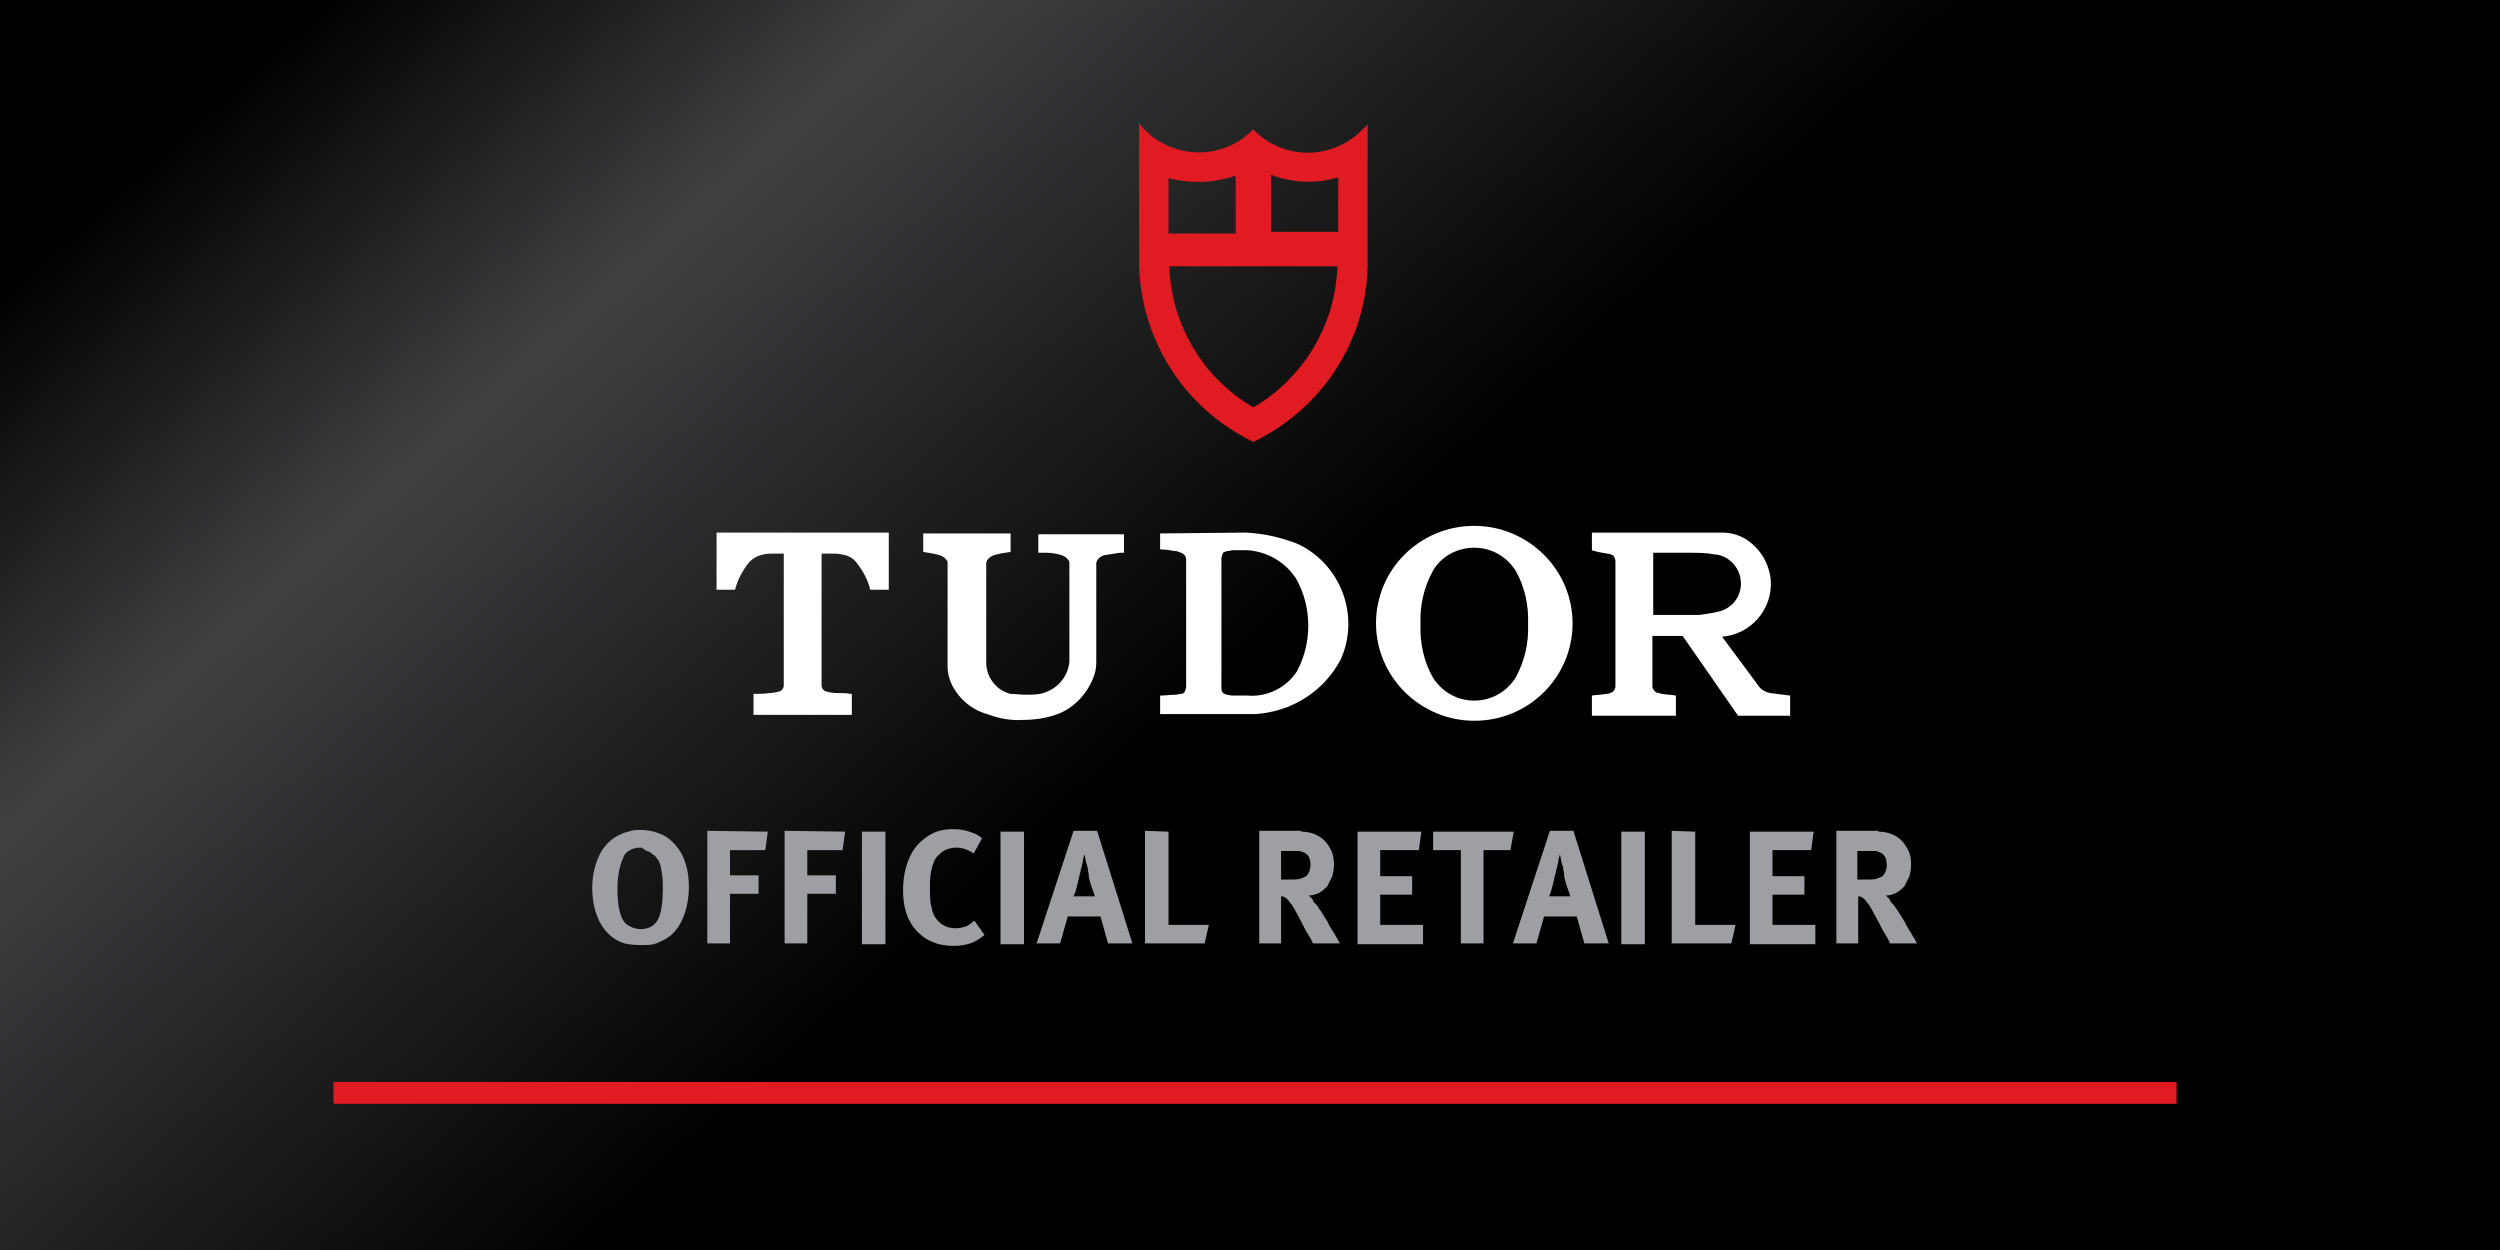 <?xml version="1.0" encoding="utf-8"?>
<!-- Generator: Adobe Illustrator 25.2.3, SVG Export Plug-In . SVG Version: 6.00 Build 0)  -->
<svg version="1.1" id="Layer_1" xmlns="http://www.w3.org/2000/svg" xmlns:xlink="http://www.w3.org/1999/xlink" x="0px" y="0px"
	 viewBox="0 0 297.6 148.8" style="enable-background:new 0 0 297.6 148.8;" xml:space="preserve">
<rect x="0" y="0" width="297.6" height="148.8" fill="#333333" stroke="none"/>
<style type="text/css">
	.st0{fill:url(#SVGID_1_);}
	.st1{fill:#E11B22;}
	.st2{fill:#FFFFFF;}
	.st3{fill:#9D9FA2;}
</style>
<linearGradient id="SVGID_1_" gradientUnits="userSpaceOnUse" x1="62.784" y1="172.394" x2="150.509" y2="74.644" gradientTransform="matrix(1 0 0 -1 0 150.936)">
	<stop  offset="0" style="stop-color:#000000"/>
	<stop  offset="0.366" style="stop-color:#414042"/>
	<stop  offset="1" style="stop-color:#000000"/>
</linearGradient>
<rect class="st0" width="297.6" height="148.8"/>
<g>
	<path class="st1" d="M159.3,27.7v-6.6c-2.6,0.8-5.4,0.7-8-0.3v6.8h8V27.7z M147.1,27.7v-6.8c-2.6,0.9-5.3,1-8,0.3v6.6h8V27.7z
		 M162.8,31.7c-0.2,9-5.5,17-13.6,20.9c-8.1-3.9-13.3-11.9-13.6-20.9v-17c3.1,3.9,8.8,4.6,12.7,1.5c0.3-0.3,0.6-0.5,0.9-0.8
		c3.4,3.6,9.1,3.7,12.7,0.3c0.3-0.3,0.6-0.6,0.9-0.9V31.7z M159.2,31.7h-20c0.2,6.9,4,13.3,10,16.8C155.2,45,159,38.6,159.2,31.7"/>
	<path class="st2" d="M122.1,82.7c0.6,0,1.1,0,1.7-0.1c1.9-0.4,3.3-1.9,3.5-3.8V67c0-0.1,0-0.2-0.1-0.3c-0.2-0.3-0.5-0.5-0.8-0.6
		c-0.6-0.2-1.2-0.3-1.9-0.3c-0.1,0-0.2,0-0.3,0h-0.6v-2.2h10.2v2.2h-0.2c-0.1,0-0.2,0-0.3,0c-0.6,0.1-1.3,0.2-1.9,0.3
		c-0.3,0.1-0.6,0.3-0.8,0.6c0,0.1-0.1,0.2-0.1,0.3v11.8c0,0.7-0.1,1.3-0.4,2c-0.8,1.9-2.3,3.5-4.2,4.2c-1.3,0.5-2.8,0.7-4.2,0.7
		c-1.4,0.1-2.9-0.2-4.2-0.7c-1.8-0.5-3.2-1.7-4.1-3.3c-0.4-0.8-0.6-1.6-0.6-2.4V67c0-0.1,0-0.2-0.1-0.3c-0.2-0.3-0.5-0.5-0.8-0.6
		c-0.7-0.2-1.4-0.3-2-0.4v-2.2h10.4v2.2c-0.7,0.1-1.4,0.2-2,0.4c-0.3,0.1-0.6,0.3-0.8,0.6c0,0.1-0.1,0.2-0.1,0.3v11.9
		c0,1.7,1.2,3.3,2.9,3.7C120.9,82.6,121.5,82.7,122.1,82.7"/>
	<path class="st2" d="M89.7,85.1v-2.5h0.1c0.6,0,1.2,0,1.8-0.1c0.4,0,0.8-0.1,1.2-0.2c0.3-0.1,0.5-0.4,0.5-0.7V65.9h-1.2
		c-0.4,0-0.8,0-1.2,0.1c-0.6,0.1-1.2,0.4-1.7,0.9c-0.8,1-1.4,2.1-1.7,3.3h-2.2v-6.8h20.5v6.8h-2.2c-0.3-1.2-0.9-2.3-1.7-3.3
		c-0.4-0.5-1-0.8-1.7-0.9c-0.4-0.1-0.8-0.1-1.2-0.1h-1.2v15.7c0,0.3,0.2,0.6,0.5,0.7c0.4,0.1,0.8,0.2,1.2,0.2c0.6,0,1.2,0,1.8,0.1
		h0.1v2.5H89.7z"/>
	<path class="st2" d="M148.3,63.4c2.2,0.1,4.3,0.6,6.3,1.4c5.1,2.5,7.3,8.6,5,13.7c-2,3.8-5.8,6.2-10.1,6.5h-11.4v-2.2
		c0.6,0,1.2-0.1,1.8-0.1c0.2,0,0.5-0.1,0.7-0.1s0.3-0.1,0.4-0.2c0.1-0.2,0.2-0.5,0.2-0.7V66.8c0-0.1,0-0.2,0-0.2
		c0-0.4-0.3-0.7-0.6-0.8c-0.2-0.1-0.5-0.2-0.7-0.2c-0.6-0.1-1.2-0.2-1.8-0.2v-1.9L148.3,63.4L148.3,63.4z M145.6,65.8
		c-0.1,0.2-0.2,0.5-0.2,0.7v15.3c0,0.3,0,0.5,0.2,0.7c0.1,0.1,0.3,0.1,0.4,0.2c0.2,0,0.5,0.1,0.7,0.1c0.6,0,1.2,0,1.8,0
		c2.3,0.2,4.6-0.9,5.9-2.9c1.8-3.4,1.8-7.6-0.1-11c-1.3-2-3.4-3.2-5.7-3.4c-0.6,0-1.2,0-1.8,0c-0.2,0-0.5,0.1-0.7,0.1
		C145.8,65.7,145.7,65.7,145.6,65.8"/>
	<path class="st2" d="M175.5,62.6c6.4,0,11.7,5.2,11.7,11.6s-5.2,11.6-11.7,11.6c-6.4,0-11.7-5.2-11.7-11.6
		C163.8,67.8,169,62.6,175.5,62.6 M180.4,80.7c1.1-2,1.6-4.2,1.5-6.4c0.1-2.2-0.4-4.5-1.5-6.4c-1.1-1.7-2.9-2.7-4.9-2.7
		s-3.9,1-4.9,2.7c-1.1,2-1.6,4.2-1.5,6.4c-0.1,2.2,0.4,4.5,1.5,6.4c1.1,1.7,2.9,2.7,4.9,2.7C177.5,83.4,179.3,82.4,180.4,80.7"/>
	<path class="st2" d="M204.6,72.8c1.3-0.3,2.4-1.4,2.6-2.8c0.3-1.9-1-3.7-2.9-4c-0.1,0-0.1,0-0.2,0c-1-0.2-2-0.2-3-0.2h-4.3v7.4h5.5
		C203,73.1,203.8,73,204.6,72.8 M200.3,75.7h-3.6v6c0,0.2,0.1,0.4,0.3,0.6l0.1,0.1c0.2,0.1,0.5,0.1,0.7,0.2c0.6,0.1,1.2,0.1,1.7,0.2
		v2.4h-10v-2.4c0.6-0.1,1.2-0.1,1.7-0.2c0.3,0,0.5-0.1,0.7-0.2c0.1,0,0.1,0,0.1-0.1c0.2-0.1,0.3-0.4,0.3-0.6V66.8
		c0-0.2-0.1-0.4-0.2-0.6l-0.1-0.1c-0.2-0.1-0.5-0.2-0.7-0.2c-0.6-0.1-1.2-0.2-1.8-0.4v-2.1H205c1.1,0,2.1,0.3,3,0.9
		c1.6,1.1,2.6,2.8,2.8,4.8c0.2,3.5-2.4,6.4-5.8,6.7l4.3,5.8c0.3,0.5,0.9,0.8,1.4,0.9c0.8,0.1,1.6,0.2,2.4,0.3v2.4h-6.2L200.3,75.7z"
		/>
</g>
<rect x="39.7" y="128.8" class="st1" width="219.4" height="2.6"/>
<g>
	<g>
		<path class="st3" d="M76.3,98.8c0.9,0,1.7,0.2,2.4,0.5s1.3,0.8,1.8,1.4s0.9,1.3,1.1,2.1c0.3,0.8,0.4,1.8,0.4,2.8
			c0,1.5-0.3,2.8-0.8,3.9s-1.2,1.9-2.2,2.4c-0.4,0.2-0.8,0.4-1.2,0.5s-0.9,0.1-1.5,0.1c-1,0-1.9-0.1-2.5-0.4
			c-0.7-0.3-1.3-0.8-1.8-1.4c-1-1.3-1.5-3-1.5-5c0-1.4,0.3-2.7,0.8-3.8s1.3-1.9,2.2-2.4c0.4-0.2,0.8-0.4,1.3-0.5
			C75.3,98.8,75.8,98.8,76.3,98.8z M76.2,100.9c-0.4,0-0.9,0.1-1.2,0.3c-0.4,0.2-0.7,0.5-0.8,0.9c-0.4,0.8-0.7,2.1-0.7,3.7
			c0,2.3,0.4,3.8,1.2,4.3c0.4,0.3,1,0.5,1.6,0.5c0.9,0,1.6-0.4,2-1.1s0.6-2,0.6-3.7c0-0.7,0-1.3-0.1-1.8s-0.1-0.9-0.3-1.3
			c-0.1-0.2-0.1-0.3-0.3-0.5c-0.1-0.2-0.3-0.4-0.5-0.5c-0.2-0.2-0.4-0.3-0.7-0.4S76.6,100.9,76.2,100.9z"/>
		<path class="st3" d="M91.4,99l-0.3,2.2h-4.2v3h3.4v2.2h-3.4v5.9h-2.7V98.9L91.4,99L91.4,99z"/>
		<path class="st3" d="M100.6,99l-0.3,2.2h-4.2v3h3.4v2.2h-3.4v5.9h-2.7V98.9L100.6,99L100.6,99z"/>
		<path class="st3" d="M105.4,99v13.4h-2.8V99H105.4z"/>
		<path class="st3" d="M115.9,101.6c-0.7-0.5-1.4-0.7-2.1-0.7c-0.4,0-0.9,0.1-1.3,0.3s-0.7,0.5-1,0.8c-0.5,0.7-0.8,1.9-0.8,3.4
			c0,0.9,0,1.7,0.1,2.2s0.2,1,0.4,1.4c0.6,1,1.4,1.5,2.6,1.5c0.4,0,0.8-0.1,1.1-0.2c0.4-0.1,0.7-0.4,1.1-0.7l1.2,1.7
			c-0.5,0.4-1.1,0.8-1.7,1s-1.3,0.3-2,0.3c-1.8,0-3.3-0.6-4.4-1.8c-1.1-1.2-1.6-2.8-1.6-4.8c0-1.6,0.3-3,0.9-4.2
			c0.5-1,1.2-1.7,2.1-2.3s1.9-0.8,3-0.8c0.7,0,1.3,0.1,1.9,0.3c0.6,0.2,1.1,0.4,1.5,0.8L115.9,101.6z"/>
		<path class="st3" d="M121.9,99v13.4h-2.8V99H121.9z"/>
		<path class="st3" d="M130.6,98.9l4.2,13.4h-2.9l-0.9-3.2h-3.9l-0.9,3.2h-2.8l4.4-13.4H130.6z M130.4,106.9
			c-0.1-0.3-0.2-0.6-0.3-0.9c-0.1-0.3-0.2-0.5-0.3-0.9c-0.1-0.3-0.2-0.6-0.2-1c0-0.2-0.1-0.4-0.1-0.6s-0.1-0.5-0.2-0.8
			s-0.1-0.6-0.2-1c-0.1,0.3-0.2,0.6-0.2,0.9c-0.1,0.3-0.1,0.5-0.2,0.8s-0.1,0.6-0.2,0.8c-0.1,0.5-0.2,0.9-0.3,1.3s-0.2,0.8-0.4,1.2
			h2.6V106.9z"/>
		<path class="st3" d="M139.1,99v11.1h4.8l-0.5,2.2h-7.1V98.9L139.1,99L139.1,99z"/>
		<path class="st3" d="M154.9,99c0.6,0,1.1,0.1,1.6,0.3s0.9,0.5,1.2,0.8c0.3,0.3,0.6,0.8,0.8,1.2c0.2,0.5,0.3,1,0.3,1.6
			c0,0.5-0.1,1-0.2,1.4c-0.2,0.4-0.4,0.8-0.6,1.2c-0.3,0.3-0.6,0.6-1,0.8c-0.4,0.2-0.8,0.3-1.2,0.3c0.1,0.1,0.2,0.2,0.3,0.3
			s0.2,0.2,0.2,0.3s0.2,0.3,0.4,0.5s0.3,0.5,0.5,0.7c0.2,0.3,0.3,0.5,0.5,0.8s0.4,0.6,0.5,0.9c0.4,0.7,0.9,1.4,1.3,2.2h-3.2
			c-0.1-0.2-0.2-0.4-0.3-0.6c-0.1-0.2-0.2-0.3-0.3-0.5c-0.1-0.2-0.2-0.3-0.3-0.5c-0.1-0.2-0.2-0.4-0.3-0.6c-0.3-0.6-0.6-1.1-0.8-1.5
			c-0.2-0.4-0.4-0.7-0.6-1c-0.2-0.2-0.3-0.4-0.4-0.5s-0.2-0.2-0.4-0.3c-0.1-0.1-0.3-0.1-0.4-0.1v5.6h-2.6V98.9h5V99z M152.6,104.7
			h0.9c0.6,0,1,0,1.3-0.1s0.5-0.2,0.7-0.3c0.3-0.3,0.5-0.8,0.5-1.3c0-0.9-0.3-1.4-1-1.6c-0.2-0.1-0.4-0.1-0.6-0.1
			c-0.3,0-0.6,0-0.9,0h-1v3.4H152.6z"/>
		<path class="st3" d="M169.2,99l-0.3,2.2h-4.6v3.1h3.8v2.2h-3.8v3.6h5.1v2.3h-7.8V99L169.2,99L169.2,99z"/>
		<path class="st3" d="M180.2,99l-0.4,2.2h-3.2v11.1h-2.7v-11.1h-3.3V99H180.2z"/>
		<path class="st3" d="M187.3,98.9l4.2,13.4h-2.9l-0.9-3.2h-3.9l-0.9,3.2h-2.8l4.4-13.4H187.3z M187,106.9c-0.1-0.3-0.2-0.6-0.3-0.9
			c-0.1-0.3-0.2-0.5-0.3-0.9c-0.1-0.3-0.2-0.6-0.2-1c0-0.2-0.1-0.4-0.1-0.6s-0.1-0.5-0.2-0.8s-0.1-0.6-0.2-1
			c-0.1,0.3-0.2,0.6-0.2,0.9c-0.1,0.3-0.1,0.5-0.2,0.8s-0.1,0.6-0.2,0.8c-0.1,0.5-0.2,0.9-0.3,1.3s-0.2,0.8-0.4,1.2h2.6V106.9z"/>
		<path class="st3" d="M195.8,99v13.4H193V99H195.8z"/>
		<path class="st3" d="M201.8,99v11.1h4.8l-0.5,2.2H199V98.9L201.8,99L201.8,99z"/>
		<path class="st3" d="M215.9,99l-0.3,2.2H211v3.1h3.8v2.2H211v3.6h5.1v2.3h-7.8V99L215.9,99L215.9,99z"/>
		<path class="st3" d="M223.6,99c0.6,0,1.1,0.1,1.6,0.3s0.9,0.5,1.2,0.8c0.3,0.3,0.6,0.8,0.8,1.2s0.3,1,0.3,1.6c0,0.5-0.1,1-0.2,1.4
			c-0.2,0.4-0.4,0.8-0.6,1.2c-0.3,0.3-0.6,0.6-1,0.8c-0.4,0.2-0.8,0.3-1.2,0.3c0.1,0.1,0.2,0.2,0.3,0.3s0.2,0.2,0.2,0.3
			s0.2,0.3,0.4,0.5s0.3,0.5,0.5,0.7c0.2,0.3,0.3,0.5,0.5,0.8s0.4,0.6,0.5,0.9c0.4,0.7,0.9,1.4,1.3,2.2H225c-0.1-0.2-0.2-0.4-0.3-0.6
			c-0.1-0.2-0.2-0.3-0.3-0.5c-0.1-0.2-0.2-0.3-0.3-0.5c-0.1-0.2-0.2-0.4-0.3-0.6c-0.3-0.6-0.6-1.1-0.8-1.5s-0.4-0.7-0.6-1
			c-0.2-0.2-0.3-0.4-0.4-0.5s-0.2-0.2-0.4-0.3c-0.1-0.1-0.3-0.1-0.4-0.1v5.6h-2.6V98.9h5V99z M221.2,104.7h0.9c0.6,0,1,0,1.3-0.1
			s0.5-0.2,0.7-0.3c0.3-0.3,0.5-0.8,0.5-1.3c0-0.9-0.3-1.4-1-1.6c-0.2-0.1-0.4-0.1-0.6-0.1s-0.6,0-0.9,0h-1v3.4H221.2z"/>
	</g>
</g>
</svg>

